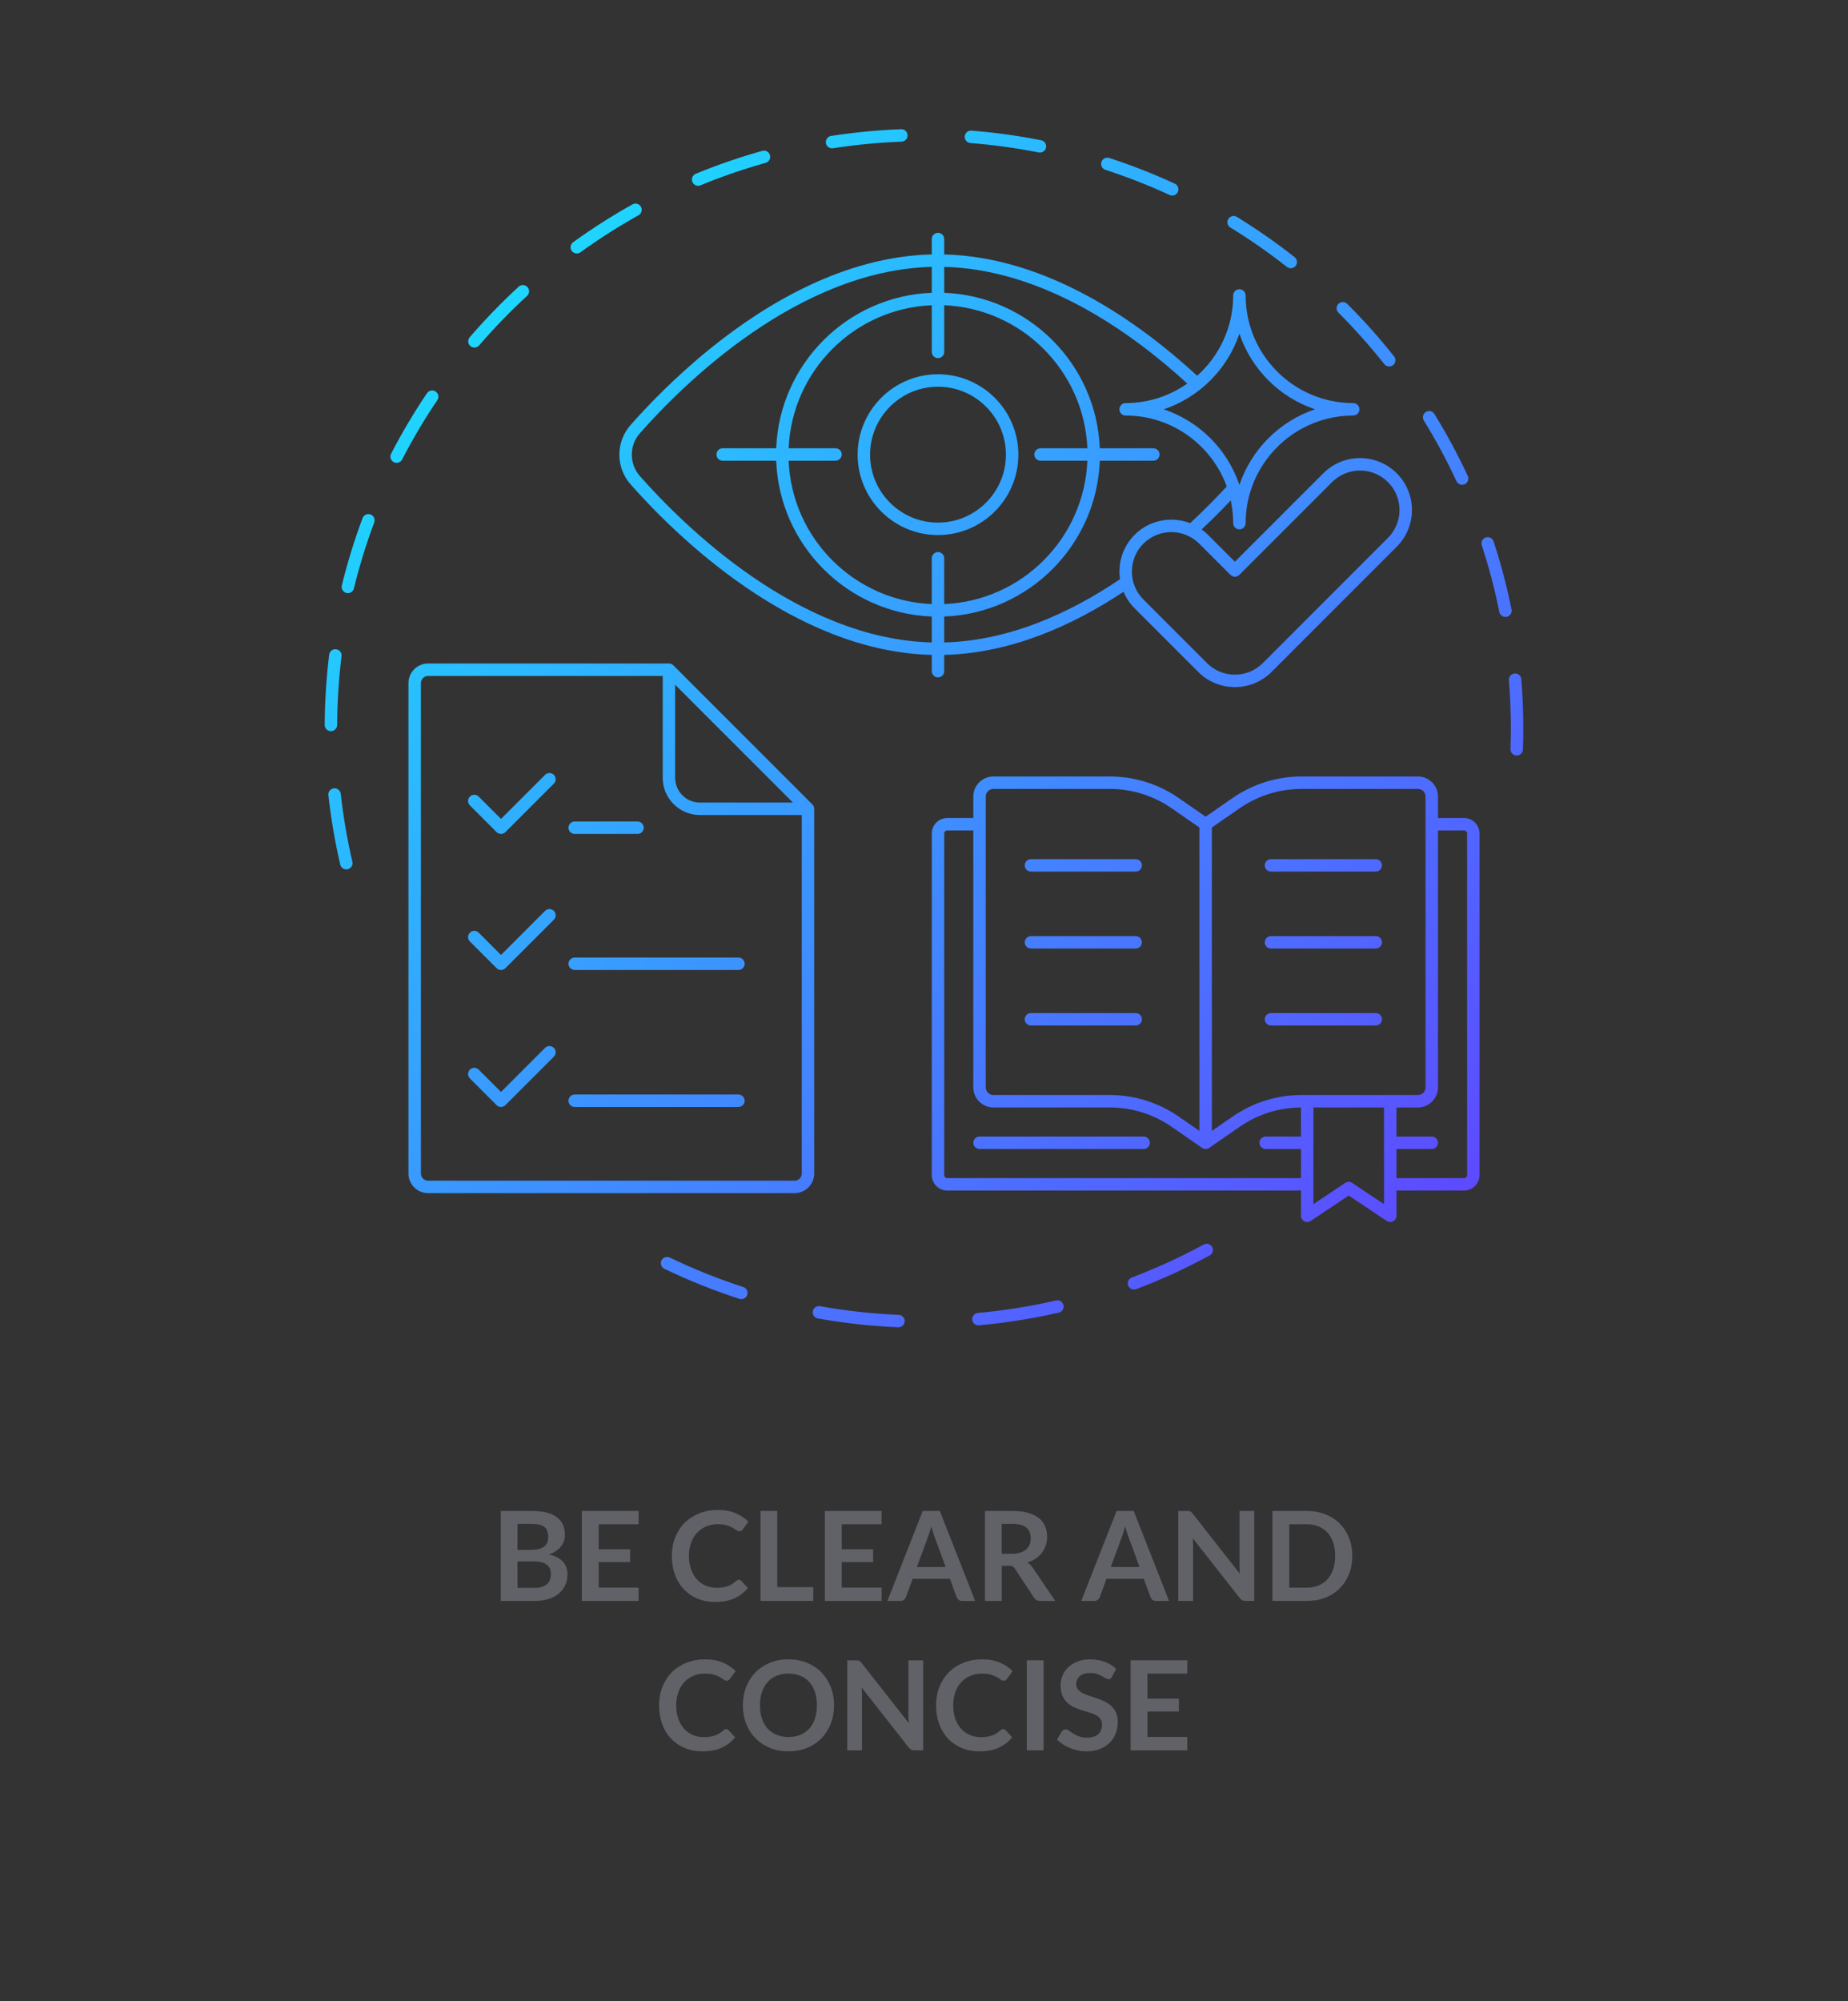 <?xml version="1.0" encoding="UTF-8"?>
<svg xmlns="http://www.w3.org/2000/svg" xmlns:xlink="http://www.w3.org/1999/xlink" version="1.1" viewBox="0 0 4400.45 4763.73">
  <rect x="0" y="0" width="4400.45" height="4763.73" fill="#333333" stroke="none"/>
  <defs>
    <style>
      .st0 {
        fill: url(#_ÂÁ_Ï_ÌÌ_È_ËÂÌÚ_2);
      }

      .st1 {
        fill: #fff;
      }

      .st2 {
        fill: #616168;
      }
    </style>
    <linearGradient id="_ÂÁ_Ï_ÌÌ_È_ËÂÌÚ_2" data-name="¡ÂÁ˚ÏˇÌÌ˚È „‡‰ËÂÌÚ 2" x1="1119.02" y1="796.69" x2="3328.86" y2="3006.53" gradientUnits="userSpaceOnUse">
      <stop offset="0" stop-color="#1ed6ff"></stop>
      <stop offset="1" stop-color="#5d4aff"></stop>
    </linearGradient>
  </defs>
  <g id="del">
    <g>
      <polygon class="st1" points="4700.22 4763.73 4680.31 4763.73 4680.31 4762.73 4699.23 4762.73 4699.23 4743.81 4700.22 4743.81 4700.22 4763.73"></polygon>
      <polygon class="st1" points="-279.86 4763.73 -299.78 4763.73 -299.78 4743.81 -298.78 4743.81 -298.78 4762.73 -279.86 4762.73 -279.86 4763.73"></polygon>
      <polygon class="st1" points="4700.22 -216.36 4699.23 -216.36 4699.23 -235.27 4680.31 -235.27 4680.31 -236.27 4700.22 -236.27 4700.22 -216.36"></polygon>
      <polygon class="st1" points="-298.78 -216.36 -299.78 -216.36 -299.78 -236.27 -279.86 -236.27 -279.86 -235.27 -298.78 -235.27 -298.78 -216.36"></polygon>
    </g>
    <g>
      <path class="st2" d="M1192.39,3810.8v-214.24h73.93c14.02,0,26,1.33,35.93,4,9.93,2.67,18.08,6.47,24.45,11.41,6.37,4.94,11.04,10.92,14,17.93,2.96,7.01,4.44,14.92,4.44,23.71,0,5.04-.74,9.85-2.22,14.45-1.48,4.59-3.78,8.89-6.89,12.89-3.11,4-7.06,7.63-11.85,10.89-4.79,3.26-10.5,6.03-17.11,8.3,29.43,6.62,44.15,22.52,44.15,47.71,0,9.09-1.73,17.48-5.19,25.19-3.46,7.7-8.5,14.35-15.11,19.93-6.62,5.58-14.77,9.95-24.45,13.11-9.68,3.16-20.74,4.74-33.19,4.74h-80.89ZM1232.24,3689.31h31.85c13.53,0,23.8-2.47,30.82-7.41,7.01-4.94,10.52-12.79,10.52-23.56s-3.16-19.11-9.48-23.85c-6.32-4.74-16.2-7.11-29.63-7.11h-34.08v61.93ZM1232.24,3716.87v62.82h40.45c7.41,0,13.6-.89,18.59-2.67,4.99-1.78,8.99-4.15,12-7.11,3.01-2.96,5.19-6.42,6.52-10.37,1.33-3.95,2-8.15,2-12.59s-.74-8.82-2.22-12.52c-1.48-3.7-3.8-6.86-6.96-9.48-3.16-2.62-7.21-4.62-12.15-6-4.94-1.38-10.92-2.07-17.93-2.07h-40.3Z"></path>
      <path class="st2" d="M1520.55,3596.57v31.71h-94.97v59.41h74.82v30.67h-74.82v60.6h94.97v31.85h-135.12v-214.24h135.12Z"></path>
      <path class="st2" d="M1759.53,3760.28c2.17,0,4.05.84,5.63,2.52l15.7,17.04c-8.69,10.77-19.39,19.01-32.08,24.74-12.69,5.73-27.93,8.59-45.71,8.59-15.9,0-30.2-2.71-42.89-8.15-12.69-5.43-23.53-12.99-32.52-22.67-8.99-9.68-15.88-21.24-20.67-34.67-4.79-13.43-7.19-28.1-7.19-44s2.67-30.84,8-44.22c5.33-13.38,12.84-24.91,22.52-34.59,9.68-9.68,21.26-17.21,34.74-22.59,13.48-5.38,28.37-8.08,44.67-8.08s29.8,2.54,41.71,7.63c11.9,5.09,22.1,11.83,30.59,20.22l-13.33,18.52c-.79,1.18-1.8,2.22-3.04,3.11-1.24.89-2.94,1.33-5.11,1.33s-4.59-.89-6.96-2.67c-2.37-1.78-5.38-3.7-9.04-5.78-3.66-2.07-8.27-4-13.85-5.78-5.58-1.78-12.67-2.67-21.26-2.67-10.07,0-19.33,1.75-27.78,5.26-8.44,3.51-15.7,8.52-21.78,15.04-6.07,6.52-10.82,14.45-14.22,23.78s-5.11,19.83-5.11,31.48,1.7,22.77,5.11,32.15c3.41,9.38,8.02,17.29,13.85,23.71,5.83,6.42,12.69,11.33,20.59,14.74,7.9,3.41,16.39,5.11,25.48,5.11,5.43,0,10.35-.3,14.74-.89,4.39-.59,8.44-1.53,12.15-2.82,3.7-1.28,7.21-2.94,10.52-4.96,3.31-2.02,6.59-4.52,9.85-7.48.99-.89,2.02-1.6,3.11-2.15,1.09-.54,2.27-.81,3.56-.81Z"></path>
      <path class="st2" d="M1850.79,3777.91h85.78v32.89h-125.64v-214.24h39.85v181.34Z"></path>
      <path class="st2" d="M2099.25,3596.57v31.71h-94.97v59.41h74.82v30.67h-74.82v60.6h94.97v31.85h-135.12v-214.24h135.12Z"></path>
      <path class="st2" d="M2322.07,3810.8h-30.82c-3.46,0-6.3-.86-8.52-2.59-2.22-1.73-3.83-3.88-4.82-6.44l-16-43.71h-88.75l-16,43.71c-.79,2.27-2.35,4.35-4.67,6.22-2.32,1.88-5.16,2.82-8.52,2.82h-30.96l84.15-214.24h40.74l84.15,214.24ZM2183.4,3729.91h68.3l-26.08-71.26c-1.19-3.16-2.5-6.89-3.93-11.19-1.43-4.3-2.84-8.96-4.22-14-1.38,5.04-2.74,9.73-4.07,14.08-1.33,4.35-2.64,8.15-3.93,11.41l-26.08,70.97Z"></path>
      <path class="st2" d="M2385.33,3727.09v83.71h-39.85v-214.24h65.34c14.62,0,27.14,1.51,37.56,4.52,10.42,3.01,18.96,7.24,25.63,12.67,6.67,5.43,11.56,11.93,14.67,19.48,3.11,7.56,4.67,15.88,4.67,24.96,0,7.21-1.06,14.03-3.19,20.45-2.12,6.42-5.19,12.25-9.19,17.48-4,5.24-8.94,9.83-14.82,13.78-5.88,3.95-12.57,7.11-20.08,9.48,5.04,2.87,9.38,6.96,13.04,12.3l53.63,79.12h-35.85c-3.46,0-6.4-.69-8.82-2.07-2.42-1.38-4.47-3.36-6.15-5.93l-45.04-68.6c-1.68-2.57-3.53-4.39-5.56-5.48-2.03-1.09-5.01-1.63-8.96-1.63h-17.04ZM2385.33,3698.5h24.89c7.5,0,14.05-.94,19.63-2.81,5.58-1.88,10.17-4.47,13.78-7.78,3.6-3.31,6.3-7.23,8.08-11.78,1.78-4.54,2.67-9.53,2.67-14.96,0-10.86-3.58-19.21-10.74-25.04-7.16-5.83-18.1-8.74-32.82-8.74h-25.48v71.12Z"></path>
      <path class="st2" d="M2783.73,3810.8h-30.82c-3.46,0-6.3-.86-8.52-2.59-2.22-1.73-3.83-3.88-4.82-6.44l-16-43.71h-88.75l-16,43.71c-.79,2.27-2.35,4.35-4.67,6.22-2.32,1.88-5.16,2.82-8.52,2.82h-30.96l84.15-214.24h40.74l84.15,214.24ZM2645.05,3729.91h68.3l-26.08-71.26c-1.18-3.16-2.5-6.89-3.93-11.19-1.43-4.3-2.84-8.96-4.22-14-1.38,5.04-2.74,9.73-4.07,14.08-1.33,4.35-2.64,8.15-3.93,11.41l-26.08,70.97Z"></path>
      <path class="st2" d="M2831.14,3596.79c1.19.15,2.25.45,3.19.89.94.44,1.85,1.09,2.74,1.93.89.84,1.88,1.95,2.96,3.33l112.45,143.27c-.4-3.46-.67-6.84-.81-10.15-.15-3.31-.22-6.39-.22-9.26v-130.23h35.11v214.24h-20.59c-3.16,0-5.78-.49-7.85-1.48-2.07-.99-4.1-2.76-6.07-5.33l-112.01-142.67c.3,3.16.52,6.3.67,9.41.15,3.11.22,5.95.22,8.52v131.56h-35.11v-214.24h20.89c1.78,0,3.26.07,4.44.22Z"></path>
      <path class="st2" d="M3220.05,3703.68c0,15.71-2.62,30.13-7.85,43.26-5.24,13.14-12.59,24.45-22.08,33.93-9.48,9.48-20.89,16.84-34.22,22.08-13.33,5.24-28.1,7.85-44.3,7.85h-81.78v-214.24h81.78c16.2,0,30.96,2.64,44.3,7.93,13.33,5.28,24.74,12.64,34.22,22.08,9.48,9.43,16.84,20.72,22.08,33.85,5.23,13.14,7.85,27.56,7.85,43.26ZM3179.3,3703.68c0-11.75-1.58-22.3-4.74-31.63-3.16-9.33-7.66-17.24-13.48-23.71-5.83-6.47-12.92-11.43-21.26-14.89-8.35-3.46-17.76-5.19-28.22-5.19h-41.63v150.82h41.63c10.47,0,19.88-1.73,28.22-5.19,8.35-3.46,15.43-8.42,21.26-14.89,5.83-6.47,10.32-14.37,13.48-23.7,3.16-9.33,4.74-19.88,4.74-31.63Z"></path>
      <path class="st2" d="M1729.16,4115.86c2.17,0,4.05.84,5.63,2.52l15.7,17.04c-8.69,10.77-19.39,19.01-32.08,24.74-12.69,5.73-27.93,8.59-45.71,8.59-15.9,0-30.2-2.71-42.89-8.15-12.69-5.43-23.53-12.99-32.52-22.67-8.99-9.68-15.88-21.24-20.67-34.67-4.79-13.43-7.19-28.1-7.19-44s2.67-30.84,8-44.22c5.33-13.38,12.84-24.91,22.52-34.59,9.68-9.68,21.26-17.21,34.74-22.59,13.48-5.38,28.37-8.08,44.67-8.08s29.8,2.54,41.71,7.63c11.9,5.09,22.1,11.83,30.59,20.22l-13.33,18.52c-.79,1.18-1.8,2.22-3.04,3.11-1.24.89-2.94,1.33-5.11,1.33s-4.59-.89-6.96-2.67c-2.37-1.78-5.38-3.7-9.04-5.78-3.66-2.07-8.27-4-13.85-5.78-5.58-1.78-12.67-2.67-21.26-2.67-10.07,0-19.33,1.75-27.78,5.26-8.44,3.51-15.7,8.52-21.78,15.04-6.07,6.52-10.82,14.45-14.22,23.78s-5.11,19.83-5.11,31.48,1.7,22.77,5.11,32.15c3.41,9.38,8.02,17.29,13.85,23.7,5.83,6.42,12.69,11.33,20.59,14.74,7.9,3.41,16.39,5.11,25.48,5.11,5.43,0,10.35-.3,14.74-.89,4.39-.59,8.44-1.53,12.15-2.82,3.7-1.28,7.21-2.94,10.52-4.96,3.31-2.02,6.59-4.52,9.85-7.48.99-.89,2.02-1.6,3.11-2.15,1.09-.54,2.27-.81,3.56-.81Z"></path>
      <path class="st2" d="M1986.06,4059.26c0,15.71-2.62,30.25-7.85,43.63-5.24,13.38-12.59,24.96-22.08,34.74-9.48,9.78-20.89,17.41-34.22,22.89-13.33,5.48-28.1,8.22-44.3,8.22s-30.99-2.74-44.37-8.22c-13.38-5.48-24.84-13.11-34.37-22.89-9.53-9.78-16.92-21.36-22.15-34.74-5.24-13.38-7.85-27.93-7.85-43.63s2.62-30.25,7.85-43.63c5.23-13.38,12.62-24.96,22.15-34.74,9.53-9.78,20.99-17.41,34.37-22.89,13.38-5.48,28.17-8.22,44.37-8.22s30.96,2.77,44.3,8.3c13.33,5.53,24.74,13.16,34.22,22.89,9.48,9.73,16.84,21.29,22.08,34.67,5.23,13.38,7.85,27.93,7.85,43.63ZM1945.17,4059.26c0-11.75-1.56-22.3-4.67-31.63-3.11-9.33-7.58-17.26-13.41-23.78-5.83-6.52-12.92-11.51-21.26-14.96-8.35-3.46-17.76-5.19-28.22-5.19s-19.9,1.73-28.3,5.19c-8.4,3.46-15.53,8.44-21.41,14.96-5.88,6.52-10.4,14.45-13.56,23.78-3.16,9.33-4.74,19.88-4.74,31.63s1.58,22.3,4.74,31.63c3.16,9.33,7.68,17.24,13.56,23.71,5.88,6.47,13.01,11.43,21.41,14.89,8.39,3.46,17.83,5.19,28.3,5.19s19.88-1.73,28.22-5.19c8.35-3.46,15.43-8.42,21.26-14.89,5.83-6.47,10.3-14.37,13.41-23.71,3.11-9.33,4.67-19.88,4.67-31.63Z"></path>
      <path class="st2" d="M2042.8,3952.36c1.19.15,2.25.45,3.19.89.94.44,1.85,1.09,2.74,1.93.89.84,1.88,1.95,2.96,3.33l112.45,143.27c-.4-3.46-.67-6.84-.81-10.15-.15-3.31-.22-6.39-.22-9.26v-130.23h35.11v214.24h-20.59c-3.16,0-5.78-.49-7.85-1.48-2.07-.99-4.1-2.76-6.07-5.33l-112.01-142.67c.3,3.16.52,6.3.67,9.41.15,3.11.22,5.95.22,8.52v131.56h-35.11v-214.24h20.89c1.78,0,3.26.07,4.44.22Z"></path>
      <path class="st2" d="M2388.75,4115.86c2.17,0,4.05.84,5.63,2.52l15.71,17.04c-8.69,10.77-19.39,19.01-32.08,24.74-12.69,5.73-27.93,8.59-45.71,8.59-15.9,0-30.2-2.71-42.89-8.15-12.69-5.43-23.53-12.99-32.52-22.67-8.99-9.68-15.88-21.24-20.67-34.67-4.79-13.43-7.19-28.1-7.19-44s2.67-30.84,8-44.22c5.33-13.38,12.84-24.91,22.52-34.59,9.68-9.68,21.26-17.21,34.74-22.59,13.48-5.38,28.37-8.08,44.67-8.08s29.8,2.54,41.71,7.63c11.9,5.09,22.1,11.83,30.59,20.22l-13.33,18.52c-.79,1.18-1.8,2.22-3.04,3.11-1.24.89-2.94,1.33-5.11,1.33s-4.59-.89-6.96-2.67c-2.37-1.78-5.38-3.7-9.04-5.78-3.66-2.07-8.27-4-13.85-5.78-5.58-1.78-12.67-2.67-21.26-2.67-10.08,0-19.33,1.75-27.78,5.26-8.45,3.51-15.71,8.52-21.78,15.04-6.07,6.52-10.82,14.45-14.22,23.78-3.41,9.33-5.11,19.83-5.11,31.48s1.7,22.77,5.11,32.15c3.41,9.38,8.02,17.29,13.85,23.7,5.83,6.42,12.69,11.33,20.59,14.74,7.9,3.41,16.39,5.11,25.48,5.11,5.43,0,10.35-.3,14.74-.89,4.39-.59,8.44-1.53,12.15-2.82,3.7-1.28,7.21-2.94,10.52-4.96,3.31-2.02,6.59-4.52,9.85-7.48.99-.89,2.02-1.6,3.11-2.15,1.09-.54,2.27-.81,3.56-.81Z"></path>
      <path class="st2" d="M2485.05,4166.38h-40v-214.24h40v214.24Z"></path>
      <path class="st2" d="M2648.02,3991.11c-1.09,2.17-2.35,3.7-3.78,4.59-1.43.89-3.14,1.33-5.11,1.33s-4.2-.76-6.67-2.3c-2.47-1.53-5.38-3.23-8.74-5.11-3.36-1.88-7.29-3.58-11.78-5.11-4.5-1.53-9.8-2.3-15.93-2.3-5.53,0-10.35.67-14.45,2-4.1,1.33-7.56,3.19-10.37,5.56-2.82,2.37-4.92,5.21-6.3,8.52-1.38,3.31-2.07,6.94-2.07,10.89,0,5.04,1.41,9.24,4.22,12.59,2.81,3.36,6.54,6.22,11.19,8.59,4.64,2.37,9.93,4.5,15.85,6.37,5.93,1.88,11.98,3.88,18.15,6,6.17,2.13,12.22,4.59,18.15,7.41,5.93,2.82,11.21,6.37,15.85,10.67,4.64,4.3,8.37,9.56,11.19,15.78,2.81,6.22,4.22,13.78,4.22,22.67,0,9.68-1.66,18.74-4.96,27.19-3.31,8.45-8.15,15.8-14.52,22.08-6.37,6.27-14.15,11.21-23.33,14.82-9.19,3.6-19.71,5.41-31.56,5.41-6.81,0-13.53-.67-20.15-2-6.62-1.33-12.96-3.23-19.04-5.7-6.07-2.47-11.75-5.43-17.04-8.89-5.29-3.46-10-7.31-14.15-11.56l11.56-19.11c1.09-1.38,2.39-2.54,3.93-3.48,1.53-.94,3.23-1.41,5.11-1.41,2.47,0,5.13,1.01,8,3.04,2.86,2.03,6.25,4.27,10.15,6.74,3.9,2.47,8.49,4.72,13.78,6.74,5.28,2.03,11.63,3.04,19.04,3.04,11.36,0,20.15-2.69,26.37-8.08,6.22-5.38,9.33-13.11,9.33-23.19,0-5.63-1.41-10.22-4.22-13.78-2.81-3.56-6.54-6.54-11.19-8.96-4.64-2.42-9.93-4.47-15.85-6.15-5.93-1.68-11.95-3.5-18.08-5.48-6.12-1.97-12.15-4.35-18.08-7.11-5.93-2.76-11.21-6.37-15.85-10.82-4.64-4.44-8.37-10-11.19-16.67-2.82-6.67-4.22-14.89-4.22-24.67,0-7.8,1.56-15.41,4.67-22.82,3.11-7.41,7.65-13.98,13.63-19.71,5.97-5.73,13.31-10.32,22-13.78,8.69-3.46,18.62-5.19,29.78-5.19,12.64,0,24.3,1.98,34.97,5.93,10.67,3.95,19.75,9.48,27.26,16.59l-9.78,18.82Z"></path>
      <path class="st2" d="M2827.29,3952.14v31.71h-94.97v59.41h74.82v30.67h-74.82v60.6h94.97v31.85h-135.12v-214.24h135.12Z"></path>
    </g>
  </g>
  <g id="_x2014_ÎÓÈ_x5F_1">
    <path class="st0" d="M2532.39,3106.65c1.83,7.97-3.14,15.92-11.12,17.76-62.23,14.31-126.17,24.51-190.04,30.33-.45.04-.91.06-1.36.06-7.57,0-14.03-5.78-14.74-13.48-.74-8.15,5.27-15.36,13.42-16.09,62.53-5.69,125.14-15.68,186.08-29.7,7.99-1.82,15.92,3.14,17.76,11.12ZM2866.3,2962.39c-55.13,29.94-112.77,56.37-171.32,78.53-7.65,2.9-11.51,11.45-8.6,19.1,2.24,5.92,7.87,9.57,13.85,9.57,1.75,0,3.52-.31,5.25-.96,59.79-22.64,118.66-49.63,174.96-80.21,7.2-3.9,9.86-12.9,5.95-20.09-3.92-7.2-12.91-9.84-20.09-5.95ZM1769.81,3063.5c-59.59-19.27-118.46-42.84-174.98-70.05-7.35-3.54-16.21-.45-19.77,6.92-3.55,7.37-.45,16.23,6.93,19.78,57.72,27.79,117.85,51.86,178.71,71.54,1.51.49,3.06.72,4.56.72,6.26,0,12.07-3.99,14.09-10.26,2.52-7.78-1.75-16.14-9.53-18.65ZM2140.05,3129.77c-62.82-2.66-125.87-9.59-187.39-20.59-7.97-1.42-15.74,3.92-17.19,11.98-1.44,8.05,3.93,15.75,11.98,17.19,62.82,11.23,127.2,18.31,191.34,21.02.21,0,.42.01.64.01,7.89,0,14.46-6.23,14.8-14.19.35-8.17-6-15.08-14.18-15.43ZM1662.45,442.21c1.88,0,3.79-.36,5.63-1.12,50.42-20.78,102.6-38.76,155.1-53.43,7.88-2.2,12.49-10.38,10.28-18.26-2.2-7.88-10.39-12.5-18.25-10.28-53.63,14.99-106.93,33.35-158.42,54.58-7.57,3.12-11.17,11.78-8.05,19.34,2.35,5.72,7.88,9.17,13.71,9.17ZM2310.85,340.53c54.45,4.26,109.13,11.79,162.53,22.36.96.19,1.94.29,2.89.29,6.93,0,13.12-4.89,14.52-11.94,1.59-8.03-3.63-15.82-11.66-17.41-54.52-10.8-110.37-18.48-165.96-22.84-8.05-.66-15.29,5.45-15.93,13.61-.65,8.16,5.45,15.29,13.61,15.93ZM1981.21,353.08c.76,0,1.52-.06,2.3-.18,53.74-8.36,108.68-13.64,163.31-15.69,8.17-.31,14.56-7.19,14.25-15.36-.31-8.17-6.99-14.53-15.37-14.25-55.78,2.09-111.88,7.49-166.74,16.03-8.09,1.26-13.62,8.83-12.37,16.92,1.14,7.31,7.45,12.53,14.62,12.53ZM1373.49,603.37c3.01,0,6.05-.91,8.67-2.81,44.22-31.98,90.75-61.64,138.3-88.17,7.15-3.99,9.71-13.01,5.72-20.15-3.98-7.16-13.01-9.69-20.15-5.72-48.57,27.09-96.09,57.38-141.23,90.04-6.64,4.79-8.12,14.06-3.33,20.69,2.9,4.01,7.43,6.13,12.02,6.13ZM3599.23,1450.77c-10.99-54.63-25.34-109.14-42.67-162.01-2.56-7.76-10.95-12.01-18.69-9.46-7.78,2.55-12.02,10.92-9.47,18.69,16.98,51.77,31.03,105.14,41.78,158.63,1.42,7.03,7.6,11.9,14.51,11.9.97,0,1.96-.1,2.94-.29,8.02-1.62,13.21-9.42,11.6-17.45ZM1129.7,827.31c4.17,0,8.3-1.75,11.24-5.15,35.57-41.3,73.97-80.96,114.15-117.87,6.03-5.54,6.42-14.91.89-20.93-5.55-6.04-14.92-6.42-20.93-.89-41.02,37.69-80.23,78.18-116.56,120.35-5.33,6.2-4.64,15.56,1.56,20.9,2.8,2.41,6.23,3.59,9.66,3.59ZM3606.57,1603.1c-8.16.66-14.24,7.81-13.57,15.96,3.08,37.88,4.63,76.42,4.63,114.56,0,16.49-.29,33.15-.86,49.5-.29,8.18,6.12,15.04,14.29,15.32.17,0,.35,0,.52,0,7.94,0,14.52-6.3,14.8-14.3.58-16.7.88-33.7.88-50.53,0-38.93-1.59-78.28-4.73-116.95-.66-8.16-7.9-14.24-15.96-13.57ZM2632.21,404.26c51.85,16.84,103.27,36.97,152.84,59.84,2.01.93,4.12,1.36,6.19,1.36,5.6,0,10.97-3.19,13.47-8.61,3.42-7.43.18-16.23-7.25-19.66-50.62-23.36-103.14-43.92-156.1-61.11-7.77-2.52-16.13,1.74-18.66,9.52-2.53,7.78,1.74,16.14,9.52,18.67ZM3468.16,1145.4c2.51,5.4,7.86,8.57,13.45,8.57,2.09,0,4.22-.44,6.23-1.38,7.43-3.45,10.64-12.26,7.2-19.68-23.44-50.44-50.15-100.05-79.39-147.44-4.3-6.97-13.43-9.12-20.39-4.83-6.95,4.29-9.12,13.42-4.82,20.39,28.63,46.41,54.79,94.98,77.73,144.38ZM788,1740.41c8.15,0,14.77-6.58,14.82-14.73.3-54.69,3.8-109.77,10.42-163.72.99-8.13-4.78-15.52-12.91-16.51-8.26-1.05-15.51,4.78-16.51,12.9-6.74,55.09-10.32,111.34-10.63,167.16-.05,8.18,6.55,14.85,14.74,14.9h.08ZM2929.73,541.52c46.47,28.5,91.76,60.07,134.61,93.84,2.72,2.14,5.95,3.18,9.16,3.18,4.38,0,8.72-1.93,11.65-5.65,5.06-6.42,3.95-15.74-2.47-20.81-43.76-34.48-90.01-66.72-137.47-95.82-6.95-4.27-16.1-2.09-20.37,4.89-4.28,6.97-2.09,16.1,4.88,20.38ZM882.41,1224.66c-7.69-2.87-16.2,1.02-19.08,8.68-19.53,52.2-36.15,106.1-49.38,160.2-1.95,7.95,2.92,15.97,10.87,17.91,1.19.29,2.36.43,3.53.43,6.67,0,12.73-4.54,14.38-11.3,12.95-52.97,29.22-105.74,48.35-156.85,2.86-7.66-1.02-16.2-8.68-19.07ZM811.4,1889.57c-.92-8.14-8.39-14.02-16.36-13.09-8.14.9-14,8.23-13.1,16.36,6.15,55.43,15.66,111.01,28.26,165.18,1.59,6.84,7.68,11.46,14.42,11.46,1.11,0,2.24-.13,3.37-.39,7.97-1.85,12.93-9.81,11.07-17.79-12.34-53.04-21.64-107.46-27.66-161.74ZM1037.32,931.97c-6.78-4.58-15.99-2.8-20.57,3.99-31.21,46.22-59.98,94.73-85.48,144.15-3.75,7.27-.9,16.21,6.38,19.96,2.17,1.12,4.49,1.65,6.78,1.65,5.36,0,10.54-2.93,13.18-8.03,24.97-48.4,53.14-95.89,83.7-141.16,4.58-6.78,2.8-15.99-3.98-20.57ZM3296.3,866.72c2.92,3.69,7.25,5.61,11.62,5.61,3.22,0,6.47-1.05,9.19-3.2,6.41-5.08,7.49-14.4,2.41-20.82-34.57-43.64-72.08-85.7-111.5-125.02-5.81-5.78-15.18-5.76-20.95.02-5.79,5.8-5.77,15.18.02,20.96,38.61,38.51,75.35,79.71,109.21,122.45ZM3523.06,1983.96v813.16c0,20.28-16.5,36.79-36.8,36.79h-161v60.05c0,5.46-3.01,10.48-7.82,13.06-2.19,1.18-4.59,1.76-6.99,1.76-2.87,0-5.74-.83-8.22-2.49l-90.68-60.45-90.68,60.45c-4.54,3.04-10.4,3.32-15.21.73-4.81-2.58-7.82-7.6-7.82-13.06v-60.05h-842.3c-20.29,0-36.8-16.5-36.8-36.79v-813.16c0-20.29,16.5-36.79,36.8-36.79h62.1v-51.11c0-26.35,21.43-47.78,47.78-47.78h276.81c59.17,0,116.15,17.8,164.8,51.48l63.86,44.21,63.87-44.21c48.64-33.68,105.63-51.48,164.8-51.48h276.81c26.35,0,47.78,21.44,47.78,47.78v51.11h62.1c20.29,0,36.8,16.5,36.8,36.79ZM3493.43,1983.96c0-3.95-3.21-7.16-7.17-7.16h-62.1v611.54c0,26.35-21.43,47.78-47.78,47.78h-51.11v69.27h84.08c8.18,0,14.82,6.63,14.82,14.82s-6.64,14.82-14.82,14.82h-84.08v69.27h161c3.95,0,7.17-3.21,7.17-7.16v-813.16ZM3295.63,2866.27v-230.16h-168.16v230.16l75.86-50.57c2.49-1.66,5.35-2.49,8.22-2.49s5.73.83,8.22,2.49l75.86,50.57ZM2255.54,2804.28h842.3v-69.27h-84.09c-8.18,0-14.82-6.63-14.82-14.82s6.64-14.82,14.82-14.82h84.09v-69.2c-52.49.34-103.02,16.24-146.21,46.15l-72.3,50.05c-.23.16-.5.21-.74.36-.29.18-.51.42-.82.58-.54.28-1.12.42-1.69.64-.4.15-.78.34-1.2.45-1.31.37-2.65.6-3.99.6s-2.68-.24-3.99-.6c-.41-.12-.79-.3-1.2-.45-.56-.21-1.15-.35-1.69-.64-.3-.16-.53-.4-.81-.58-.24-.15-.51-.2-.74-.36l-72.29-50.05c-43.67-30.23-94.83-46.21-147.94-46.21h-276.81c-26.35,0-47.78-21.43-47.78-47.78v-611.54h-62.1c-3.95,0-7.17,3.21-7.17,7.16v813.16c0,3.95,3.21,7.16,7.17,7.16ZM2347.27,1896.05v692.28c0,10.01,8.14,18.15,18.15,18.15h276.81c59.17,0,116.15,17.8,164.8,51.48l49.05,33.96v-722.18l-65.91-45.63c-43.68-30.23-94.83-46.22-147.94-46.22h-276.81c-10.01,0-18.15,8.15-18.15,18.15ZM2951.63,1924.12l-65.92,45.63v722.18l49.06-33.96c48.64-33.68,105.63-51.48,164.8-51.48h276.81c10.01,0,18.15-8.14,18.15-18.15v-692.28c0-10.01-8.14-18.15-18.15-18.15h-276.81c-53.11,0-104.26,15.98-147.94,46.22ZM2738.05,2720.2c0-8.18-6.64-14.82-14.82-14.82h-390.77c-8.18,0-14.82,6.63-14.82,14.82s6.64,14.82,14.82,14.82h390.77c8.18,0,14.82-6.63,14.82-14.82ZM2704.33,2045.08h-249.43c-8.18,0-14.82,6.63-14.82,14.82s6.64,14.82,14.82,14.82h249.43c8.18,0,14.82-6.63,14.82-14.82s-6.64-14.82-14.82-14.82ZM3275.92,2228.24h-249.43c-8.18,0-14.82,6.63-14.82,14.82s6.64,14.82,14.82,14.82h249.43c8.18,0,14.82-6.63,14.82-14.82s-6.64-14.82-14.82-14.82ZM3275.92,2045.08h-249.43c-8.18,0-14.82,6.63-14.82,14.82s6.64,14.82,14.82,14.82h249.43c8.18,0,14.82-6.63,14.82-14.82s-6.64-14.82-14.82-14.82ZM3275.92,2411.41h-249.43c-8.18,0-14.82,6.63-14.82,14.82s6.64,14.82,14.82,14.82h249.43c8.18,0,14.82-6.63,14.82-14.82s-6.64-14.82-14.82-14.82ZM2704.33,2228.24h-249.43c-8.18,0-14.82,6.63-14.82,14.82s6.64,14.82,14.82,14.82h249.43c8.18,0,14.82-6.63,14.82-14.82s-6.64-14.82-14.82-14.82ZM2704.33,2411.41h-249.43c-8.18,0-14.82,6.63-14.82,14.82s6.64,14.82,14.82,14.82h249.43c8.18,0,14.82-6.63,14.82-14.82s-6.64-14.82-14.82-14.82ZM1938.75,1925.24v868.15c0,25.74-20.94,46.68-46.68,46.68h-872.77c-25.73,0-46.68-20.94-46.68-46.68v-1167.37c0-25.74,20.94-46.68,46.68-46.68h573.55c.95,0,1.88.11,2.78.28.04,0,.09,0,.13.01,1.29.26,2.48.72,3.63,1.29.27.13.53.28.79.43,1.15.66,2.23,1.41,3.16,2.34l331.06,331.06c.93.93,1.69,2.02,2.34,3.17.14.26.29.51.42.77.57,1.15,1.04,2.35,1.29,3.64,0,.04,0,.09.01.13.17.9.28,1.83.28,2.78ZM1909.12,2793.4v-853.34h-242.46c-48.86,0-88.61-39.75-88.61-88.62v-242.46h-558.73c-9.39,0-17.04,7.65-17.04,17.05v1167.37c0,9.4,7.65,17.05,17.04,17.05h872.77c9.39,0,17.04-7.65,17.04-17.05ZM1666.66,1910.43h221.51l-280.5-280.5v221.51c0,32.53,26.46,58.99,58.98,58.99ZM1182.5,1980.72c2.78,2.78,6.55,4.34,10.48,4.34s7.7-1.56,10.48-4.34l115.38-115.39c5.79-5.79,5.79-15.17,0-20.95-5.79-5.79-15.16-5.79-20.95,0l-104.91,104.91-53.12-53.12c-5.79-5.79-15.16-5.79-20.95,0-5.79,5.78-5.79,15.16,0,20.95l63.59,63.6ZM1182.5,2304.59c2.78,2.78,6.55,4.34,10.48,4.34s7.7-1.56,10.48-4.34l115.38-115.39c5.79-5.79,5.79-15.17,0-20.95-5.79-5.79-15.16-5.79-20.95,0l-104.91,104.91-53.12-53.11c-5.79-5.79-15.16-5.79-20.95,0-5.79,5.78-5.79,15.17,0,20.95l63.59,63.59ZM1297.88,2494.28l-104.91,104.91-53.12-53.11c-5.79-5.79-15.16-5.79-20.95,0-5.79,5.78-5.79,15.17,0,20.95l63.59,63.59c2.78,2.78,6.55,4.34,10.48,4.34s7.7-1.56,10.48-4.34l115.38-115.39c5.79-5.79,5.79-15.17,0-20.95-5.79-5.79-15.16-5.79-20.95,0ZM1368.5,1985.06h149.53c8.18,0,14.82-6.63,14.82-14.82s-6.64-14.82-14.82-14.82h-149.53c-8.18,0-14.82,6.63-14.82,14.82s6.64,14.82,14.82,14.82ZM1368.5,2308.93h389.9c8.18,0,14.82-6.63,14.82-14.82s-6.64-14.82-14.82-14.82h-389.9c-8.18,0-14.82,6.63-14.82,14.82s6.64,14.82,14.82,14.82ZM1758.4,2634.96c8.18,0,14.82-6.63,14.82-14.82s-6.64-14.82-14.82-14.82h-389.9c-8.18,0-14.82,6.63-14.82,14.82s6.64,14.82,14.82,14.82h389.9ZM1689.76,830.96c136.99-110.99,323.28-220.26,528.95-225.34v-36.62c0-8.18,6.64-14.82,14.82-14.82s14.82,6.63,14.82,14.82v36.62c245.24,6.04,462.91,160.28,602.34,288.78,52.59-46.95,85.79-115.19,85.79-191.07,0-8.18,6.64-14.82,14.82-14.82s14.82,6.63,14.82,14.82c0,141.25,114.91,256.15,256.16,256.15,8.18,0,14.82,6.63,14.82,14.82s-6.64,14.82-14.82,14.82c-84.51,0-159.56,41.15-206.24,104.45-31.34,42.5-49.92,94.97-49.92,151.71,0,8.18-6.64,14.82-14.82,14.82s-14.82-6.63-14.82-14.82c0-18.58-2.04-36.69-5.82-54.16-19.87,21.05-43.21,44.55-69.41,69.15,5.34,3.84,10.5,8.02,15.3,12.82l64,64,144.4-144.4,66.14-66.14c48.21-48.2,126.64-48.2,174.83,0,23.35,23.35,36.22,54.39,36.22,87.41s-12.87,64.07-36.22,87.41l-132.78,132.79-165.16,165.17c-23.35,23.35-54.4,36.21-87.42,36.21s-64.06-12.86-87.42-36.2l-151.42-151.42c-11.62-11.62-20.37-25.02-26.39-39.31-121.74,80.74-268.58,146.39-426.97,150.29v38.72c0,8.18-6.64,14.82-14.82,14.82s-14.82-6.63-14.82-14.82v-38.72c-330.51-8.17-610.98-285.69-717.28-406.12-35.48-40.2-35.48-100.82,0-141.02,40.15-45.49,105.17-113.42,188.33-180.78ZM2951.28,794.23c-28.45,84.6-95.47,151.62-180.07,180.07,84.6,28.45,151.62,95.48,180.07,180.08,28.45-84.6,95.47-151.63,180.07-180.08-84.6-28.45-151.62-95.47-180.07-180.07ZM2248.35,635.25v61.73c200.76,7.62,362.63,169.36,370.47,370.05h127.57c8.18,0,14.82,6.63,14.82,14.82s-6.64,14.82-14.82,14.82h-127.55c-7.44,201.07-169.47,363.23-370.49,370.86v61.73c155.16-4,299.47-70.09,418.68-150.58-5.52-37.4,5.95-76.85,34.68-105.59,35.67-35.67,87.9-44.87,132.19-27.73,34.27-31.79,63.61-61.86,87.22-87.45-35.8-98.36-130.22-168.79-240.8-168.79-8.18,0-14.82-6.63-14.82-14.82s6.64-14.82,14.82-14.82c54.61,0,105.25-17.23,146.86-46.47-135.74-124.45-344.95-271.73-578.83-277.77ZM2930.06,1368.52l-74.47-74.48c-18.33-18.32-42.4-27.48-66.47-27.48s-48.14,9.15-66.47,27.48c-36.64,36.65-36.64,96.28,0,132.93l151.42,151.42c17.77,17.75,41.37,27.53,66.47,27.53s48.71-9.78,66.47-27.53l297.94-297.95c17.76-17.76,27.54-41.36,27.54-66.46s-9.78-48.71-27.54-66.46c-36.64-36.64-96.28-36.64-132.93,0l-221.01,221.02c-2.78,2.78-6.55,4.34-10.48,4.34s-7.7-1.56-10.48-4.34ZM1877.92,1096.67c7.4,184.71,156.14,333.6,340.8,341.22v-108.95c0-8.18,6.64-14.82,14.82-14.82s14.82,6.63,14.82,14.82v108.95c184.68-7.59,333.46-156.49,340.86-341.23h-111.47c-8.18,0-14.82-6.63-14.82-14.82s6.64-14.82,14.82-14.82h111.46c-7.8-184.36-156.42-332.84-340.84-340.42v111.05c0,8.18-6.64,14.82-14.82,14.82s-14.82-6.63-14.82-14.82v-111.05c-184.39,7.61-332.98,156.08-340.78,340.42h111.6c8.18,0,14.82,6.63,14.82,14.82s-6.64,14.82-14.82,14.82h-111.62ZM2218.72,635.25c-318.53,8.25-591.45,278.71-695.06,396.1-25.62,29.02-25.62,72.78,0,101.8,103.59,117.39,376.51,387.85,695.06,396.1v-61.73c-201-7.66-363-169.81-370.43-370.86h-127.42c-8.18,0-14.82-6.63-14.82-14.82s6.64-14.82,14.82-14.82h127.44c7.84-200.68,169.68-362.4,370.41-370.05v-61.73ZM2042.18,1082.25c0-105.53,85.86-191.38,191.38-191.38s191.38,85.85,191.38,191.38-85.86,191.38-191.38,191.38-191.38-85.86-191.38-191.38ZM2071.81,1082.25c0,89.19,72.56,161.75,161.75,161.75s161.75-72.56,161.75-161.75-72.56-161.75-161.75-161.75-161.75,72.56-161.75,161.75Z"></path>
  </g>
</svg>
